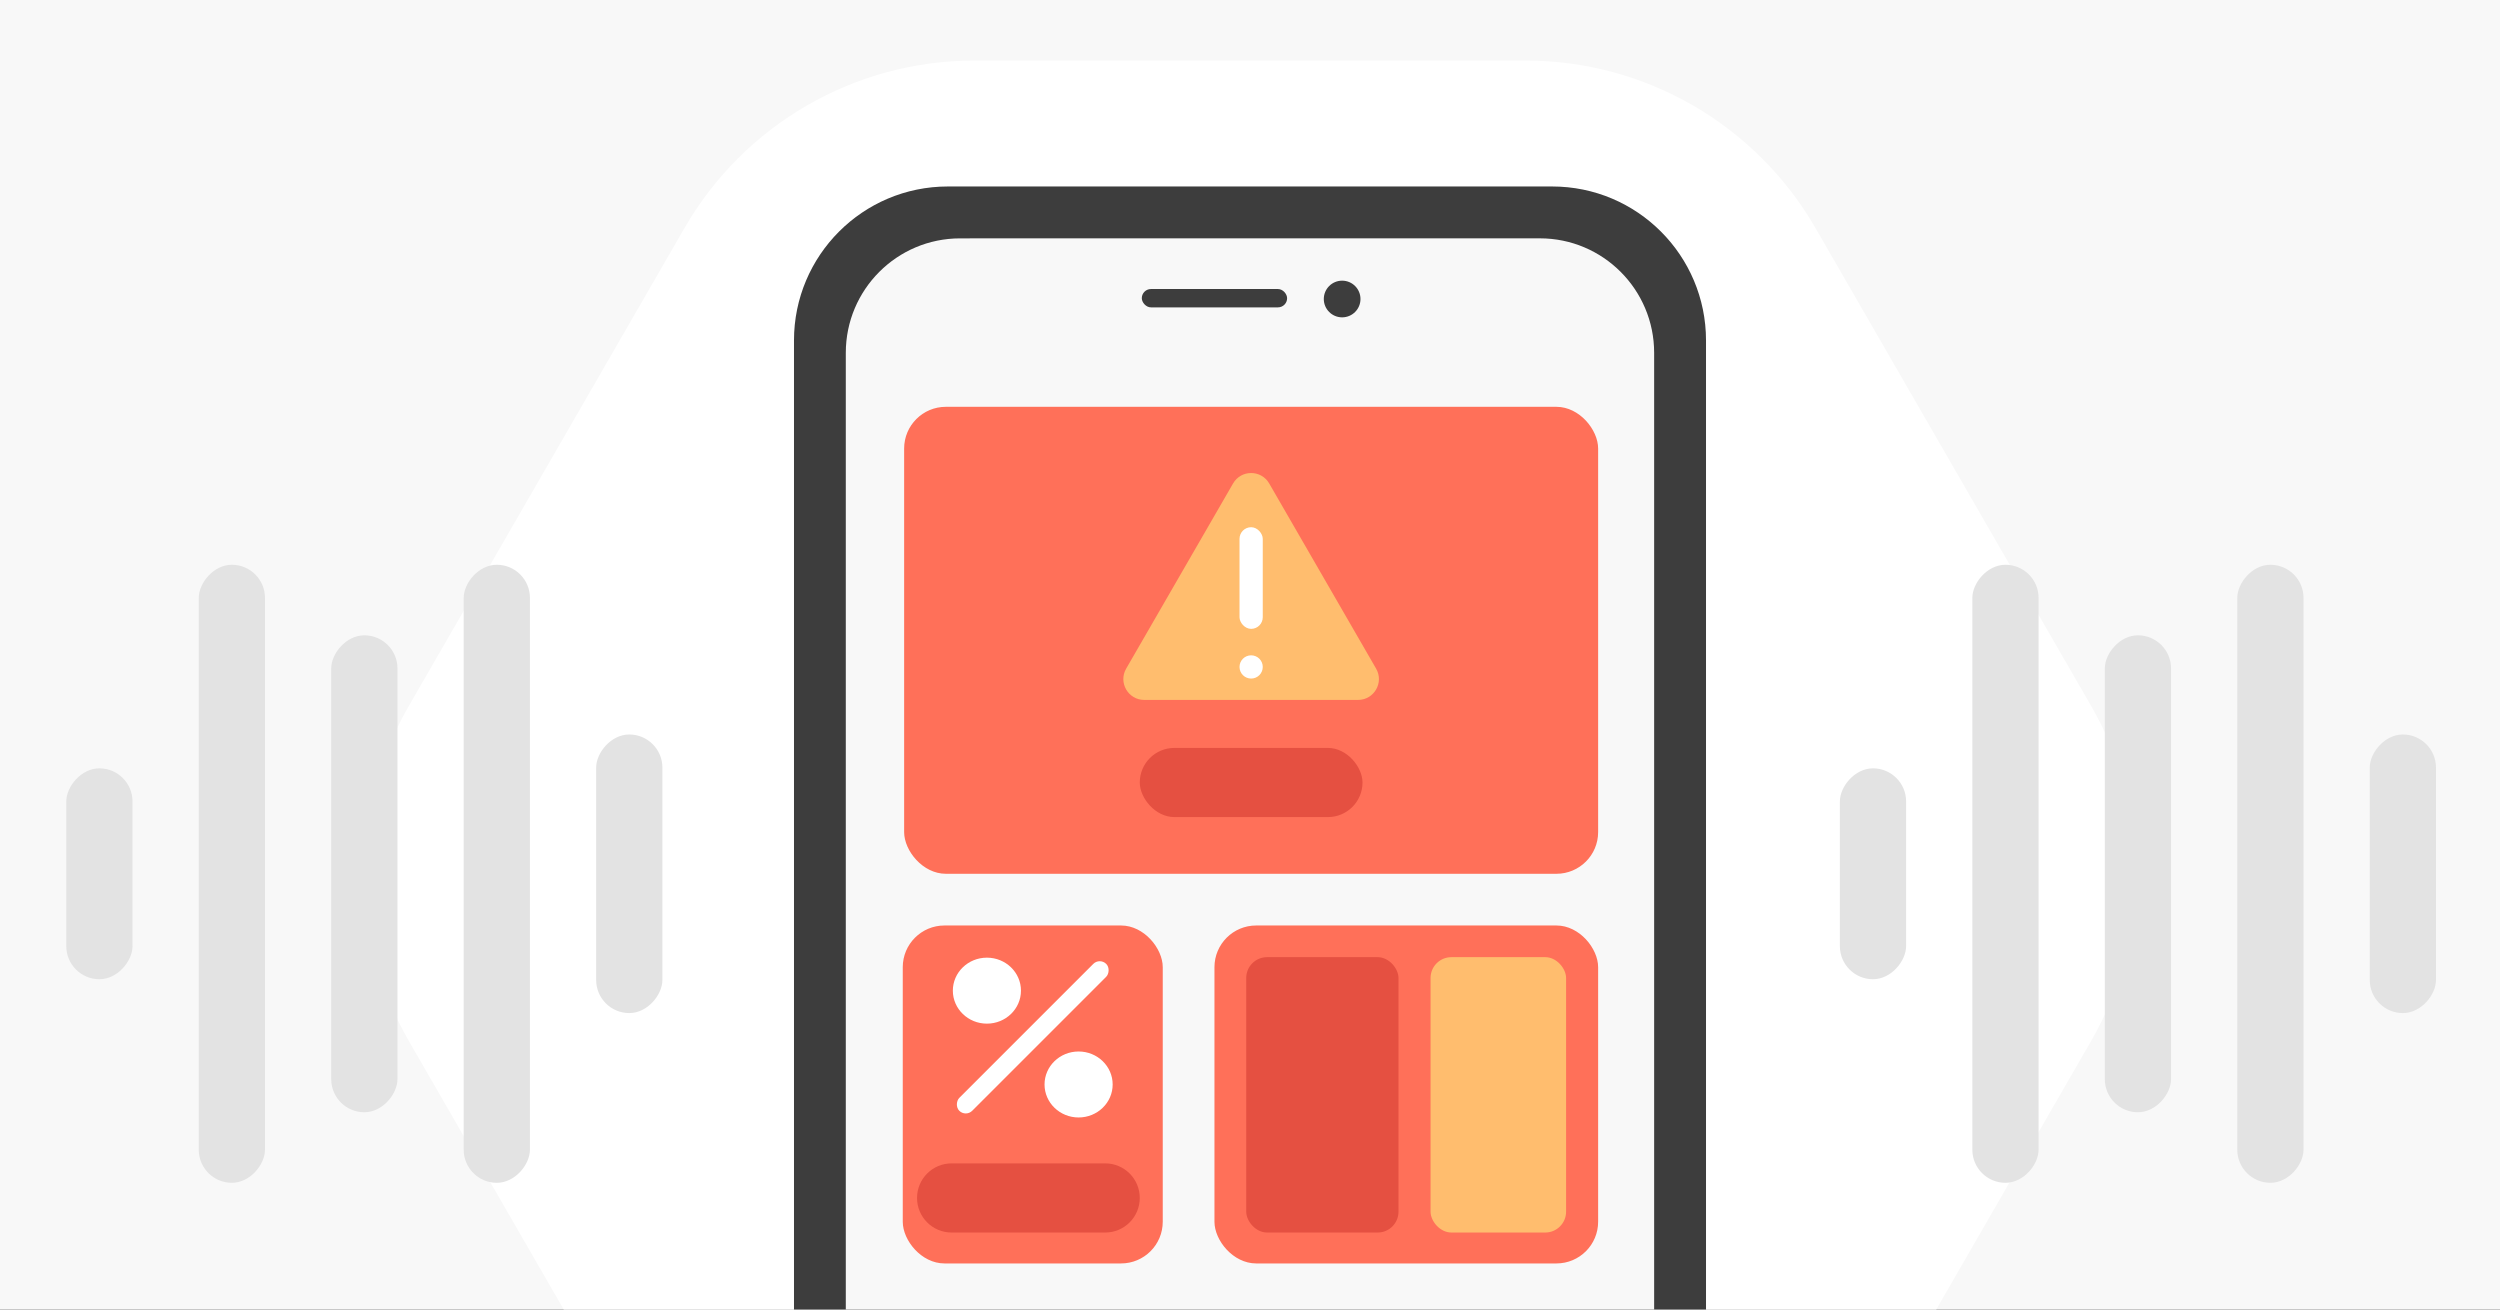 <svg fill="none" height="495" viewBox="0 0 945 495" width="945" xmlns="http://www.w3.org/2000/svg" xmlns:xlink="http://www.w3.org/1999/xlink"><rect x="0" y="0" width="945" height="495" fill="#333333" stroke="none"/><clipPath id="clip0_21_234"><path d="M0 0H945V495H0Z"/></clipPath><g clip-path="url(#clip0_21_234)"><path d="M0 0H945V495H0Z" fill="#f8f8f8"/><path d="M368.312 22.891C323.105 22.891 281.326 47.029 258.722 86.221L154.548 266.831C131.945 306.023 131.945 354.309 154.548 393.501L258.722 574.11C281.326 613.302 323.105 637.44 368.312 637.44H576.67C621.876 637.44 663.656 613.302 686.27 574.11L790.444 393.501C813.057 354.309 813.057 306.023 790.444 266.831L686.27 86.221C663.666 47.029 621.887 22.891 576.67 22.891H368.312Z" fill="#ffffff"/><path d="M586.712 70.489H358.288C326.167 70.489 300.128 96.552 300.128 128.702V691.165C300.128 723.315 326.167 749.378 358.288 749.378H586.712C618.833 749.378 644.872 723.315 644.872 691.165V128.702C644.872 96.552 618.833 70.489 586.712 70.489Z" fill="#3d3d3d"/><path d="M625.266 686.491V133.366 133.354C625.266 109.461 605.914 90.091 582.043 90.091L362.936 90.103C339.064 90.103 319.712 109.473 319.712 133.366V686.491C319.712 710.384 339.064 729.754 362.936 729.754H582.043C605.914 729.754 625.266 710.384 625.266 686.491Z" fill="#f8f8f8"/><circle cx="507.328" cy="113.025" fill="#3d3d3d" r="6.933"/><rect fill="#3d3d3d" height="6.933" rx="3.467" width="54.927" x="431.601" y="109.252"/><rect fill="#ff7059" height="176.514" rx="15.764" width="262.333" x="341.764" y="153.776"/><rect fill="#e55041" height="26.141" rx="13.07" width="84.193" x="430.833" y="282.715"/><path d="M466.104 182.746C469.138 177.492 476.722 177.492 479.756 182.746L520.171 252.746C523.204 258.001 519.412 264.57 513.344 264.57H432.516C426.448 264.57 422.655 258.001 425.689 252.746L466.104 182.746Z" fill="#ffbd6e"/><rect fill="#ffffff" height="38.425" rx="4.392" width="8.785" x="468.538" y="199.285"/><circle cx="472.93" cy="252.104" fill="#ffffff" r="4.392"/><rect fill="#ff7059" height="127.747" rx="15.764" width="98.278" x="341.241" y="349.835"/><rect fill="#ff7059" height="127.747" rx="15.764" width="145.032" x="459.064" y="349.835"/><rect fill="#e55041" height="104.091" rx="7.882" width="57.562" x="471.071" y="361.806"/><rect fill="#ffbd6e" height="104.091" rx="7.882" width="51.234" x="540.748" y="361.806"/><path d="M346.64 452.826C346.64 445.608 352.492 439.756 359.71 439.756H417.763C424.981 439.756 430.833 445.608 430.833 452.826V452.826C430.833 460.045 424.981 465.897 417.763 465.897H359.71C352.492 465.897 346.64 460.045 346.64 452.826V452.826Z" fill="#e55041"/><rect fill="#ffffff" height="78.536" rx="3.447" transform="matrix(.707 .707 -.707 .707 377.728 -187.924)" width="6.895" x="415.709" y="361.996"/><ellipse cx="373.05" cy="374.467" fill="#ffffff" rx="12.875" ry="12.471"/><ellipse cx="407.71" cy="409.934" fill="#ffffff" rx="12.875" ry="12.471"/><g fill="#e3e3e3"><rect height="105.31" rx="12.518" transform="matrix(-1 0 0 1 250.387 277.635)" width="25.037"/><rect height="233.618" rx="12.518" transform="matrix(-1 0 0 1 200.314 213.481)" width="25.037"/><rect height="180.284" rx="12.518" transform="matrix(-1 0 0 1 150.24 240.147)" width="25.037"/><rect height="233.618" rx="12.518" transform="matrix(-1 0 0 1 100.166 213.481)" width="25.037"/><rect height="79.715" rx="12.518" transform="matrix(-1 0 0 1 50.092 290.432)" width="25.037"/><rect height="105.31" rx="12.518" transform="matrix(-1 0 0 1 920.805 277.635)" width="25.037"/><rect height="233.618" rx="12.518" transform="matrix(-1 0 0 1 870.731 213.481)" width="25.037"/><rect height="180.284" rx="12.518" transform="matrix(-1 0 0 1 820.657 240.147)" width="25.037"/><rect height="233.618" rx="12.518" transform="matrix(-1 0 0 1 770.583 213.481)" width="25.037"/><rect height="79.715" rx="12.518" transform="matrix(-1 0 0 1 720.509 290.432)" width="25.037"/></g></g></svg>